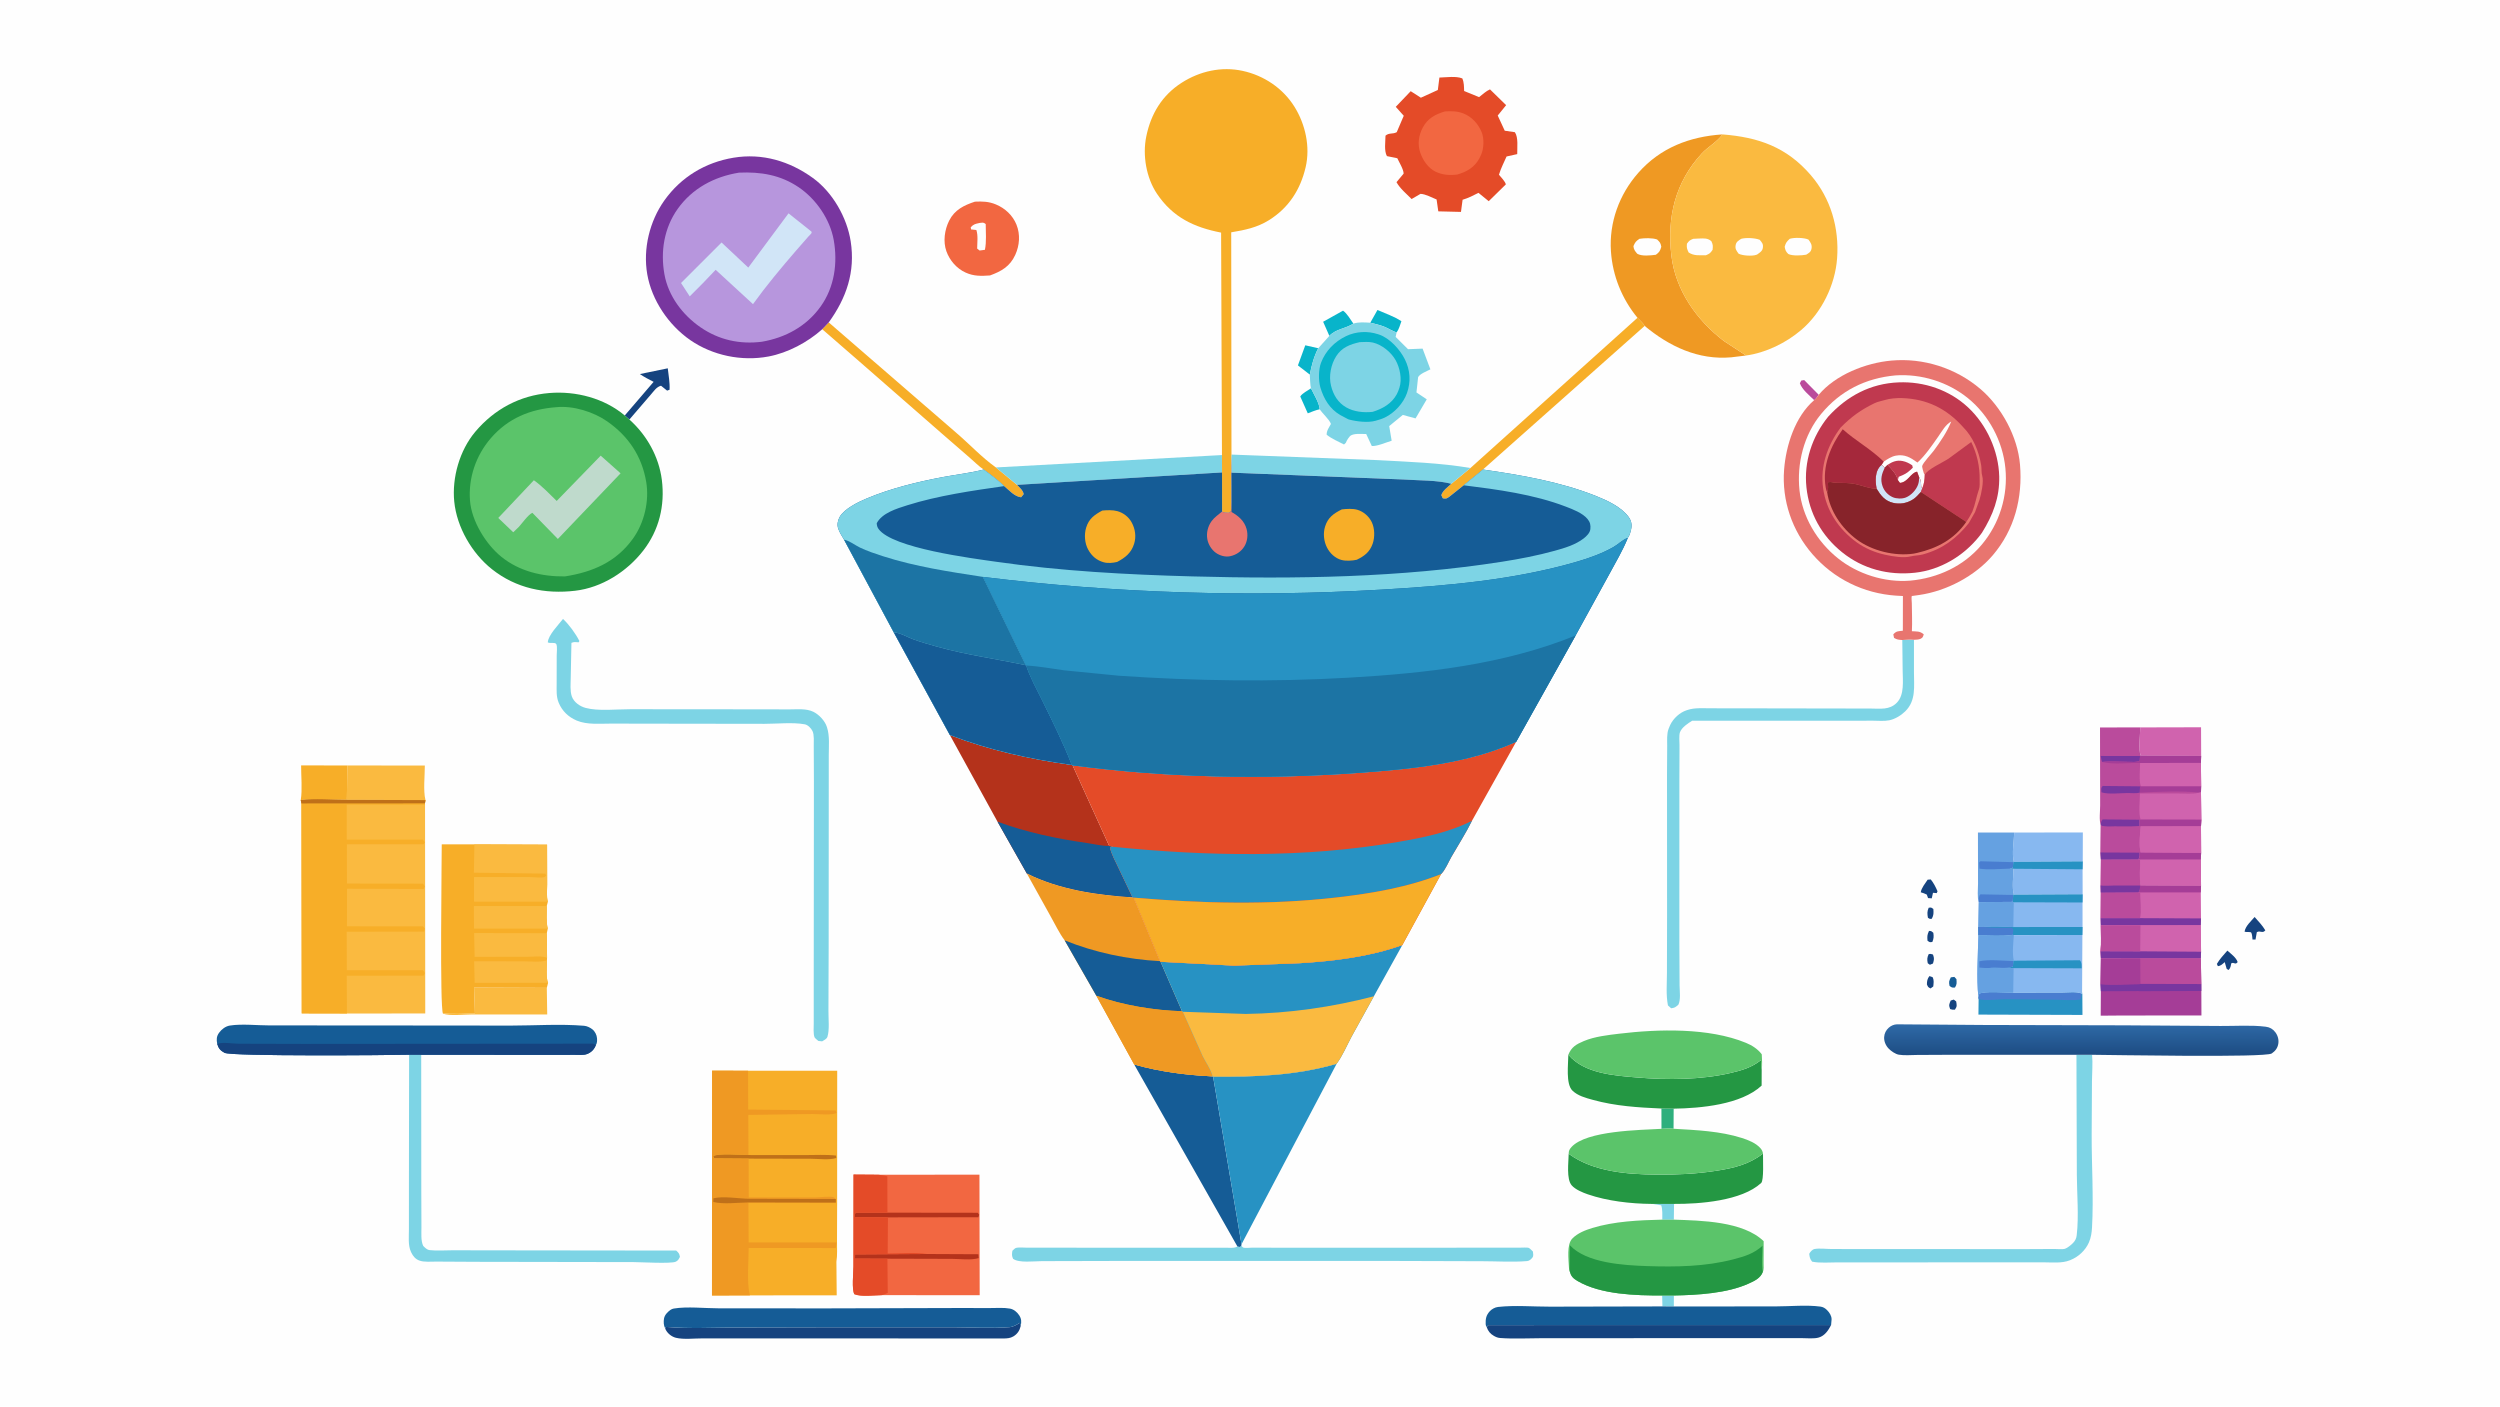 <svg version="1.1" xmlns="http://www.w3.org/2000/svg" style="display: block;" viewBox="0 0 2048 1152" width="1820" height="1024">
<defs>
	<linearGradient id="Gradient1" gradientUnits="userSpaceOnUse" x1="1704.53" y1="862.463" x2="1704.47" y2="839.546">
		<stop class="stop0" offset="0" stop-opacity="1" stop-color="rgb(30,78,133)"/>
		<stop class="stop1" offset="1" stop-opacity="1" stop-color="rgb(46,105,166)"/>
	</linearGradient>
</defs>
<path transform="translate(0,0)" fill="rgb(254,254,254)" d="M -0 -0 L 2048 0 L 2048 1152 L -0 1152 L -0 -0 z"/>
<path transform="translate(0,0)" fill="rgb(21,67,127)" d="M 1579.96 743.5 C 1582.14 743.147 1581.98 743.216 1583.81 744.5 C 1583.99 747.995 1584.18 749.29 1582.54 752.5 C 1580.79 752.785 1580.85 752.644 1579.35 751.669 C 1578.81 748.488 1578.61 746.587 1579.96 743.5 z"/>
<path transform="translate(0,0)" fill="rgb(21,67,127)" d="M 1579.97 781.5 C 1581.42 781.139 1582.1 781.333 1583.5 781.811 C 1584.69 785.152 1584.4 785.881 1583.5 789.164 L 1580.98 790.206 L 1579.22 788.955 C 1578.59 785.9 1578.65 784.343 1579.97 781.5 z"/>
<path transform="translate(0,0)" fill="rgb(21,67,127)" d="M 1580.21 762.5 C 1582.21 762.393 1582.27 762.78 1583.78 764 C 1584.23 766.983 1584.14 768.704 1582.98 771.5 C 1580.69 771.923 1580.82 771.738 1579.02 770.5 C 1578.72 766.967 1578.7 765.856 1580.21 762.5 z"/>
<path transform="translate(0,0)" fill="rgb(21,67,127)" d="M 1598.01 819.5 L 1600.53 818.717 L 1602.5 820.215 C 1602.98 823.467 1603.4 824.092 1601.5 826.952 C 1599.93 827.125 1599.05 827.012 1597.55 826.5 C 1596.28 823.117 1596.74 822.703 1598.01 819.5 z"/>
<path transform="translate(0,0)" fill="rgb(21,67,127)" d="M 1580.52 799.5 C 1581.6 799.659 1582.33 800.052 1583.33 800.5 C 1584.43 803.071 1584.01 805.269 1583.73 807.962 L 1581.5 809.591 C 1579.36 808.558 1579.47 808.38 1578.53 806.328 C 1578.55 803.422 1578.85 801.905 1580.52 799.5 z"/>
<path transform="translate(0,0)" fill="rgb(21,92,150)" d="M 1598.12 800.5 L 1601.01 800.125 L 1602.73 802 C 1602.9 805.102 1603.21 806.134 1601.5 808.855 C 1599.06 809.021 1599.03 808.967 1597.06 807.5 C 1596.43 804.012 1596.57 803.711 1598.12 800.5 z"/>
<path transform="translate(0,0)" fill="rgb(125,212,229)" d="M 1361.64 1061.13 L 1371.24 1061.12 L 1371.21 1070.13 L 1361.85 1070.07 L 1361.64 1061.13 z"/>
<path transform="translate(0,0)" fill="rgb(186,75,156)" d="M 1486.18 327.652 C 1482.21 323.709 1476.33 319.135 1474.44 313.8 L 1475.62 311.603 L 1478 311.215 L 1489.9 323.274 C 1488.78 324.846 1487.78 326.534 1486.18 327.652 z"/>
<path transform="translate(0,0)" fill="rgb(21,67,127)" d="M 1579.12 720.5 L 1581.71 720.3 C 1584.13 723.365 1585.66 726.426 1587.22 730 L 1586.56 731.5 L 1583.5 731.235 L 1582.5 735.778 L 1579.45 735.576 L 1578.44 732.705 C 1576.82 731.85 1575.26 731.341 1573.5 730.832 C 1573.97 727.315 1577.17 723.484 1579.12 720.5 z"/>
<path transform="translate(0,0)" fill="rgb(21,67,127)" d="M 1824.67 778.591 C 1827.49 781.144 1831.96 784.334 1833.08 788 C 1831.02 790.625 1830.44 787.819 1827.85 789 C 1827.41 791.172 1827.31 793.025 1825.54 794.5 L 1824.08 793.5 L 1822.5 788.024 C 1820.74 789.556 1819.31 791.126 1816.87 791.337 L 1816.07 789.5 C 1818.39 785.481 1821.63 782.071 1824.67 778.591 z"/>
<path transform="translate(0,0)" fill="rgb(125,212,229)" d="M 1353.48 986.104 L 1371.38 986.107 L 1371.21 998.995 L 1361.75 998.994 C 1361.72 995.196 1362.07 990.874 1360.89 987.257 L 1353.48 986.104 z"/>
<path transform="translate(0,0)" fill="rgb(21,67,127)" d="M 1846.98 751.06 C 1850.05 754.55 1853.38 757.979 1855.75 762 C 1853.34 764.916 1851.7 761.831 1848.79 763.5 L 1847.73 769.5 L 1845.25 769.5 C 1845.08 767.695 1845 765.805 1844.36 764.093 C 1843.86 762.768 1840.64 763.864 1838.74 763.033 C 1839.58 758.347 1843.9 754.69 1846.98 751.06 z"/>
<path transform="translate(0,0)" fill="rgb(46,175,125)" d="M 1361.04 907.966 L 1371.07 908.082 L 1370.98 924.54 C 1367.73 924.02 1364.35 924.417 1361.08 924.588 L 1361.04 907.966 z"/>
<path transform="translate(0,0)" fill="rgb(8,180,202)" d="M 1073.96 318.001 C 1076.3 322.864 1080.68 329.778 1081.13 335.114 C 1077.75 335.852 1074.55 337.217 1071.33 338.458 L 1065.17 324.655 C 1066.87 321.983 1071.29 319.765 1073.96 318.001 z"/>
<path transform="translate(0,0)" fill="rgb(8,180,202)" d="M 1072.97 306.717 L 1063.26 299.196 L 1069.28 282.726 L 1079.91 285.144 C 1076.21 292.3 1074.6 298.836 1072.97 306.717 z"/>
<path transform="translate(0,0)" fill="rgb(8,180,202)" d="M 1122.54 264.246 L 1128.41 253.796 C 1134.69 256.592 1142.4 259.174 1148.04 263.023 C 1146.93 266.076 1146.04 269.581 1144.09 272.2 C 1140.49 271.037 1137.56 268.974 1134.1 267.561 C 1130.46 266.074 1126.36 265.213 1122.54 264.246 z"/>
<path transform="translate(0,0)" fill="rgb(8,180,202)" d="M 1089.01 275.021 L 1083.91 263.444 L 1100.21 254.364 C 1103.52 256.589 1106.3 261.69 1108.67 264.945 C 1102.38 269.117 1094.54 269.194 1089.01 275.021 z"/>
<path transform="translate(0,0)" fill="rgb(21,67,127)" d="M 511.799 340.224 L 535.44 312.667 C 531.601 310.677 527.743 308.76 524.191 306.277 L 547.039 301.585 C 547.661 307.265 548.854 313.429 548.5 319.122 L 546.5 319.863 L 541.5 315.841 C 537.687 316.883 535.782 320.156 533.174 323.075 L 515.589 343.538 L 511.799 340.224 z"/>
<path transform="translate(0,0)" fill="rgb(247,174,40)" d="M 246.376 655.279 C 247.769 646.507 246.639 635.867 246.671 626.883 L 284.47 626.921 L 284.18 655.081 C 272.094 655.064 258.259 653.749 246.376 655.279 z"/>
<path transform="translate(0,0)" fill="rgb(208,99,174)" d="M 1753.31 595.752 L 1803.1 595.628 L 1803.2 619.126 L 1753.66 618.966 C 1751.62 613.679 1753.26 601.755 1753.31 595.752 z"/>
<path transform="translate(0,0)" fill="rgb(250,186,64)" d="M 362.886 830.25 C 371.164 829.15 380.658 830.042 389.071 830.029 L 388.365 808.881 L 447.947 809.134 L 448.277 830.936 L 386.207 830.918 C 379.984 830.909 368.384 832.324 362.886 830.25 z"/>
<path transform="translate(0,0)" fill="rgb(135,184,240)" d="M 1650.08 681.865 L 1706.27 681.813 L 1706.19 705.543 L 1649.74 705.907 C 1647.99 699.346 1649.79 688.822 1650.08 681.865 z"/>
<path transform="translate(0,0)" fill="rgb(39,146,195)" d="M 1649.23 813.106 L 1689.23 813.046 C 1693.77 813.048 1701.24 812.078 1705.35 813.858 L 1705.85 813.876 L 1705.96 831.294 L 1620.73 831.023 L 1620.88 818.38 L 1620.71 816.746 L 1621.36 814.075 C 1624.05 811.578 1644.31 813.09 1649.23 813.106 z"/>
<path transform="translate(0,0)" fill="rgb(73,125,208)" d="M 1649.23 813.106 L 1689.23 813.046 C 1693.77 813.048 1701.24 812.078 1705.35 813.858 L 1704.5 818.576 C 1698.06 819.718 1690.57 818.886 1683.97 818.8 L 1644.35 818.346 C 1637.4 818.318 1627.34 819.918 1620.88 818.38 L 1620.71 816.746 L 1621.36 814.075 C 1624.05 811.578 1644.31 813.09 1649.23 813.106 z"/>
<path transform="translate(0,0)" fill="rgb(135,184,240)" d="M 1649.74 705.907 L 1706.19 705.543 L 1706.05 711.994 L 1706.11 732.519 L 1649.79 732.802 C 1648.05 727.286 1649.38 717.535 1649.43 711.54 L 1646.28 711.454 C 1647.14 711.373 1648.15 710.82 1648.97 710.5 L 1649.22 706.136 L 1649.74 705.907 z"/>
<path transform="translate(0,0)" fill="rgb(39,146,195)" d="M 1649.74 705.907 L 1706.19 705.543 L 1706.05 711.994 L 1649.43 711.54 L 1646.28 711.454 C 1647.14 711.373 1648.15 710.82 1648.97 710.5 L 1649.22 706.136 L 1649.74 705.907 z"/>
<path transform="translate(0,0)" fill="rgb(101,161,225)" d="M 1621 738.905 C 1619.6 735.138 1620.42 728.007 1620.4 723.869 L 1620.33 681.859 L 1650.08 681.865 C 1649.79 688.822 1647.99 699.346 1649.74 705.907 L 1649.22 706.136 L 1648.97 710.5 C 1648.15 710.82 1647.14 711.373 1646.28 711.454 L 1649.43 711.54 C 1649.38 717.535 1648.05 727.286 1649.79 732.802 L 1649.21 733.021 L 1648.88 738.686 L 1621 738.905 z"/>
<path transform="translate(0,0)" fill="rgb(73,125,208)" d="M 1646.28 711.454 C 1638.39 711.607 1629.35 712.649 1621.58 711.46 L 1621.31 706.5 L 1622.3 705.404 L 1649.22 706.136 L 1648.97 710.5 C 1648.15 710.82 1647.14 711.373 1646.28 711.454 z"/>
<path transform="translate(0,0)" fill="rgb(73,125,208)" d="M 1621 738.905 C 1621.15 736.633 1620.72 734.119 1622.37 732.5 L 1649.21 733.021 L 1648.88 738.686 L 1621 738.905 z"/>
<path transform="translate(0,0)" fill="rgb(247,174,40)" d="M 673.573 269.572 L 678.898 263.992 L 783.242 354.29 C 793.927 363.425 804.462 374.724 815.835 382.784 L 833.147 397.053 C 835.422 399.519 837.939 401.356 838.62 404.685 L 836.5 407.223 C 831.245 406.78 826.677 401.46 822.621 398.084 C 817.531 393.094 811.619 388.599 805.8 384.498 C 801.92 381.943 798.139 378.032 794.581 374.989 L 771.618 355.067 L 703.783 295.809 L 673.573 269.572 z"/>
<path transform="translate(0,0)" fill="rgb(247,174,40)" d="M 1341.43 260.195 C 1343.04 261.96 1346.31 264.782 1347.3 266.847 L 1214.83 384.497 L 1199.05 397.401 L 1187.62 406.534 C 1185.2 408.252 1184.93 408.624 1181.96 408.107 L 1180.72 405.5 C 1181.83 401.82 1186.14 398.74 1188.95 396.159 L 1204.58 383.255 L 1341.43 260.195 z"/>
<path transform="translate(0,0)" fill="rgb(250,186,64)" d="M 284.47 626.921 L 348.026 627.003 C 348.061 635.492 346.593 647.243 348.54 655.314 L 284.18 655.081 L 284.47 626.921 z"/>
<path transform="translate(0,0)" fill="rgb(21,67,127)" d="M 544.917 1087.92 C 545.495 1086.82 545.053 1086.82 546.425 1086.93 C 565.105 1088.43 584.091 1087.44 602.857 1087.33 L 692.296 1087.13 L 781.378 1087.15 C 796.35 1087.19 812.092 1088.21 827 1087.08 C 830.117 1086.85 832.866 1085.07 835.483 1083.5 L 836.187 1086.07 C 835.246 1089.9 833.485 1092.66 830.043 1094.7 C 827.57 1096.17 824.865 1096.3 822.062 1096.34 L 627.463 1096.26 L 575.301 1096.27 C 568.866 1096.25 559.918 1097.32 553.726 1095.78 C 550.381 1094.95 547.175 1092.49 545.517 1089.46 C 545.103 1088.7 545.117 1088.63 544.917 1087.92 z"/>
<path transform="translate(0,0)" fill="rgb(135,184,240)" d="M 1649.79 732.802 L 1706.11 732.519 L 1706.02 739.172 L 1706.03 759.234 L 1705.89 765.79 L 1649.74 765.922 L 1648.85 765.692 C 1640.08 767.06 1629.66 766.103 1620.69 766.21 L 1620.61 759.198 L 1621 738.905 L 1648.88 738.686 L 1649.21 733.021 L 1649.79 732.802 z"/>
<path transform="translate(0,0)" fill="rgb(39,146,195)" d="M 1649.79 732.802 L 1706.11 732.519 L 1706.02 739.172 L 1649.69 739.003 L 1648.88 738.686 L 1649.21 733.021 L 1649.79 732.802 z"/>
<path transform="translate(0,0)" fill="rgb(39,146,195)" d="M 1649.29 759.299 L 1706.03 759.234 L 1705.89 765.79 L 1649.74 765.922 L 1648.85 765.692 C 1640.08 767.06 1629.66 766.103 1620.69 766.21 L 1620.61 759.198 L 1625.26 759.239 C 1633.12 758.458 1641.38 759.106 1649.29 759.299 z"/>
<path transform="translate(0,0)" fill="rgb(73,125,208)" d="M 1625.26 759.239 L 1626.03 759.322 C 1632.08 759.937 1638.28 759.773 1644.36 759.839 C 1644.83 759.844 1647.69 759.686 1648 759.877 C 1648.6 760.251 1648.91 760.959 1649.36 761.5 L 1648.85 765.692 C 1640.08 767.06 1629.66 766.103 1620.69 766.21 L 1620.61 759.198 L 1625.26 759.239 z"/>
<path transform="translate(0,0)" fill="rgb(101,161,225)" d="M 1648.88 738.686 L 1649.69 739.003 L 1649.29 759.299 C 1641.38 759.106 1633.12 758.458 1625.26 759.239 L 1620.61 759.198 L 1621 738.905 L 1648.88 738.686 z"/>
<path transform="translate(0,0)" fill="rgb(125,212,229)" d="M 815.835 382.784 L 1001.03 372.64 L 1001.1 386.882 L 833.147 397.053 L 815.835 382.784 z"/>
<path transform="translate(0,0)" fill="rgb(125,212,229)" d="M 1008.82 372.246 L 1128.31 376.781 C 1153.25 378.159 1179.99 379.026 1204.58 383.255 L 1188.95 396.159 C 1177.31 393.12 1162.4 393.546 1150.29 392.674 L 1008.78 387.051 L 1008.7 373.065 L 1008.82 372.246 z"/>
<path transform="translate(0,0)" fill="rgb(242,103,65)" d="M 798.682 165.056 C 804.928 164.799 809.871 164.874 815.79 167.311 C 823.316 170.409 829.639 176.271 832.691 183.888 C 835.937 191.989 835.252 200.886 831.677 208.706 C 827.347 218.176 820.279 222.115 811.009 225.507 C 803.756 226.016 797.794 226.224 791 223.138 C 783.684 219.815 777.976 213.224 775.285 205.693 C 772.444 197.743 773.806 188.075 777.546 180.632 C 782.035 171.7 789.678 168.026 798.682 165.056 z"/>
<path transform="translate(0,0)" fill="rgb(254,254,254)" d="M 802.517 182.5 C 804.972 182.278 805.523 181.8 807.5 183.395 C 807.51 190.097 808.228 197.987 806.839 204.5 L 802.5 205.089 L 800.486 203.5 C 800.534 198.832 801.343 192.672 799.826 188.276 L 795.5 187.801 L 795.22 186 C 797.78 183.354 799.039 183.292 802.517 182.5 z"/>
<path transform="translate(0,0)" fill="rgb(21,67,127)" d="M 1217.89 1086.98 L 1219.22 1085.39 L 1500.04 1085.33 C 1497.83 1089.6 1494.94 1094.05 1490.02 1095.54 C 1486.1 1096.73 1480.26 1096.07 1476.05 1096.06 L 1446.57 1096.05 L 1324.78 1096.09 L 1263 1096.11 C 1251.83 1096.13 1240.13 1096.79 1229 1095.96 C 1227.03 1095.82 1225.48 1095.18 1223.77 1094.2 C 1220.79 1092.51 1218.98 1090.25 1217.89 1086.98 z"/>
<path transform="translate(0,0)" fill="rgb(125,212,229)" d="M 335.135 863.896 L 345.049 863.926 L 345.125 974.717 L 345.239 1005.34 C 345.263 1009.97 344.669 1016.32 346.695 1020.5 C 348.208 1022 349.753 1023.71 351.983 1023.96 C 357.944 1024.63 364.64 1024.06 370.666 1024.08 L 406.898 1024.14 L 553.948 1024.32 C 556.128 1026.36 556.4 1026.6 557.013 1029.5 C 555.975 1031.36 555.629 1032.42 553.652 1033.41 C 549.901 1035.28 524.847 1033.77 519.071 1033.77 L 390.59 1033.55 L 357.682 1033.36 C 353.383 1033.32 347.414 1033.99 343.405 1032.46 C 340.321 1031.28 338.287 1028.83 336.91 1025.91 L 336.633 1025.31 C 334.149 1020 335.009 1012.83 334.983 1007.07 L 334.995 967.841 L 335.135 863.896 z"/>
<path transform="translate(0,0)" fill="rgb(36,151,67)" d="M 1284.78 863.905 C 1297.77 879.28 1322.1 880.931 1341.06 882.535 C 1365.98 884.644 1393.55 884.502 1417.96 878.784 C 1427.17 876.628 1434.99 874.315 1442.55 868.347 L 1443.17 876.108 L 1443.13 889.175 C 1426.34 904.815 1393.22 907.748 1371.07 908.082 L 1361.04 907.966 C 1341.93 907.114 1323.35 905.996 1304.8 900.851 C 1298.98 899.238 1292.5 897.573 1288.07 893.22 C 1282.57 887.807 1284.73 871.509 1284.78 863.905 z"/>
<path transform="translate(0,0)" fill="rgb(36,151,67)" d="M 1285.07 945.073 C 1305.25 959.751 1332.75 961.884 1357.06 962.116 C 1373.63 962.274 1389.88 961.504 1406.26 958.923 C 1420.33 956.707 1432.72 953.779 1444.25 944.91 C 1444.14 949.238 1445.12 966.776 1442.74 968.968 C 1426.82 983.647 1392.37 986.22 1371.38 986.107 L 1353.48 986.104 L 1352.89 986.103 C 1335.9 985.948 1316.85 983.798 1300.77 978.262 C 1296.51 976.798 1290.61 974.382 1287.57 970.943 C 1283.03 965.805 1284.97 951.883 1285.07 945.073 z"/>
<path transform="translate(0,0)" fill="rgb(165,61,151)" d="M 1802.91 784.779 L 1803.32 805.995 L 1803.34 811.668 L 1803.42 831.72 L 1738.39 831.773 L 1720.89 831.914 L 1721.01 811.899 L 1720.74 806.052 L 1721.03 784.827 L 1753.31 784.756 L 1802.91 784.779 z"/>
<path transform="translate(0,0)" fill="rgb(120,54,159)" d="M 1753.45 805.783 L 1803.32 805.995 L 1803.34 811.668 L 1753.33 811.857 L 1751.84 811.761 L 1721.01 811.899 L 1720.74 806.052 C 1730.98 807.116 1742.28 806.097 1752.63 806.051 L 1753.45 805.783 z"/>
<path transform="translate(0,0)" fill="rgb(165,61,151)" d="M 1721.03 784.827 L 1753.31 784.756 L 1753.45 805.783 L 1752.63 806.051 C 1742.28 806.097 1730.98 807.116 1720.74 806.052 L 1721.03 784.827 z"/>
<path transform="translate(0,0)" fill="rgb(186,75,156)" d="M 1802.91 784.779 L 1803.32 805.995 L 1753.45 805.783 L 1753.31 784.756 L 1802.91 784.779 z"/>
<path transform="translate(0,0)" fill="rgb(135,184,240)" d="M 1649.74 765.922 L 1705.89 765.79 L 1705.65 812.331 L 1705.85 813.876 L 1705.35 813.858 C 1701.24 812.078 1693.77 813.048 1689.23 813.046 L 1649.23 813.106 C 1644.31 813.09 1624.05 811.578 1621.36 814.075 L 1620.71 816.746 C 1618.92 800.495 1620.37 782.624 1620.69 766.21 C 1629.66 766.103 1640.08 767.06 1648.85 765.692 L 1649.74 765.922 z"/>
<path transform="translate(0,0)" fill="rgb(39,146,195)" d="M 1649.76 786.882 L 1703.83 786.5 C 1705.58 788.599 1705.19 790.475 1705.31 793.113 L 1649.55 792.932 L 1629.54 792.84 C 1635.58 791.715 1643.49 794.061 1649.01 791.5 L 1649.22 787.136 L 1649.76 786.882 z"/>
<path transform="translate(0,0)" fill="rgb(101,161,225)" d="M 1648.85 765.692 L 1649.74 765.922 C 1649.39 772.049 1648.19 781.024 1649.76 786.882 L 1649.22 787.136 L 1649.01 791.5 C 1643.49 794.061 1635.58 791.715 1629.54 792.84 L 1649.55 792.932 L 1649.23 813.106 C 1644.31 813.09 1624.05 811.578 1621.36 814.075 L 1620.71 816.746 C 1618.92 800.495 1620.37 782.624 1620.69 766.21 C 1629.66 766.103 1640.08 767.06 1648.85 765.692 z"/>
<path transform="translate(0,0)" fill="rgb(73,125,208)" d="M 1629.54 792.84 C 1626.81 792.895 1624.25 792.858 1621.53 792.478 L 1621.46 787.347 C 1629.58 785.515 1640.76 787.023 1649.22 787.136 L 1649.01 791.5 C 1643.49 794.061 1635.58 791.715 1629.54 792.84 z"/>
<path transform="translate(0,0)" fill="rgb(21,92,150)" d="M 1361.85 1070.07 L 1371.21 1070.13 L 1454.83 1070.06 C 1466.43 1070.05 1479.94 1068.69 1491.35 1070.23 C 1493.53 1070.52 1495.15 1071.55 1496.69 1073.08 C 1498.69 1075.06 1500.45 1077.75 1500.44 1080.65 L 1500.04 1085.33 L 1219.22 1085.39 L 1217.89 1086.98 C 1217.4 1086.22 1217.11 1085.62 1217.07 1084.69 C 1216.9 1080.39 1217.39 1077.31 1220.46 1074 C 1222.13 1072.21 1224.75 1070.79 1227.17 1070.52 C 1240.8 1068.96 1256.08 1070.31 1269.92 1070.28 L 1361.85 1070.07 z"/>
<path transform="translate(0,0)" fill="rgb(125,212,229)" d="M 1701.02 863.971 L 1713.82 863.937 C 1714.5 870.857 1713.78 878.464 1713.74 885.461 L 1713.5 929.21 C 1713.41 954.464 1715.19 980.373 1713.78 1005.5 C 1713.54 1009.72 1712.94 1013.75 1711.24 1017.66 C 1708.39 1024.18 1702.59 1029.57 1695.99 1032.13 L 1695.32 1032.39 C 1689.11 1034.81 1681.46 1033.99 1674.84 1033.97 L 1642.31 1033.97 L 1545.68 1034 L 1505.63 1033.99 C 1498.8 1033.98 1491.17 1034.74 1484.5 1033.42 C 1482.61 1031 1482.52 1029.95 1482.1 1027 C 1482.94 1025.43 1484.61 1023.39 1486.5 1023.04 C 1490.57 1022.3 1496.36 1023.06 1500.65 1023.06 L 1532.41 1023.09 L 1659.34 1023.14 L 1682.91 1023.02 C 1685.17 1022.99 1689.59 1023.5 1691.56 1022.89 C 1693.53 1022.28 1696.65 1019.72 1698.1 1018.25 C 1699.97 1016.34 1700.91 1014.53 1701.23 1011.85 C 1703.08 996.126 1701.44 978.369 1701.35 962.475 L 1701.02 863.971 z"/>
<path transform="translate(0,0)" fill="rgb(21,92,150)" d="M 544.917 1087.92 C 543.579 1085.81 543.529 1082.43 543.96 1080 C 544.479 1077.07 546.86 1074.64 549.198 1072.96 C 550.041 1072.36 550.981 1071.98 552 1071.81 C 562.991 1070 577.172 1071.62 588.458 1071.63 L 675.26 1071.69 L 783.621 1071.39 L 811.18 1071.41 C 816.357 1071.42 822.242 1070.94 827.332 1071.86 C 830.458 1072.42 833.215 1074.71 834.924 1077.35 C 836.873 1080.35 836.825 1082.7 836.187 1086.07 L 835.483 1083.5 C 832.866 1085.07 830.117 1086.85 827 1087.08 C 812.092 1088.21 796.35 1087.19 781.378 1087.15 L 692.296 1087.13 L 602.857 1087.33 C 584.091 1087.44 565.105 1088.43 546.425 1086.93 C 545.053 1086.82 545.495 1086.82 544.917 1087.92 z"/>
<path transform="translate(0,0)" fill="rgb(125,212,229)" d="M 1013.69 1020.96 L 1015.72 1021.37 L 1016.87 1020.33 C 1017.42 1020.86 1017.82 1021.62 1018.53 1021.92 C 1019.74 1022.44 1024.34 1021.94 1025.82 1021.94 L 1052.21 1022 L 1214.81 1021.97 L 1244.61 1021.96 C 1246.28 1021.98 1251.35 1021.6 1252.5 1022.2 C 1253.48 1022.71 1254.88 1024.31 1255.75 1025.08 C 1255.89 1026.86 1256.48 1028.56 1255.37 1030.04 C 1254.33 1031.44 1252.82 1032.78 1251 1032.93 C 1239.15 1033.94 1226.49 1033.07 1214.53 1033.05 L 1138.73 1032.82 L 914.556 1032.83 L 853.417 1032.98 C 847.285 1032.99 834.637 1034.67 829.899 1031.06 C 828.733 1028.31 828.943 1027.51 829.339 1024.5 C 830.01 1023.94 831.263 1022.56 832.008 1022.27 C 834.044 1021.46 838.97 1021.97 841.265 1021.96 L 866.38 1021.97 L 982.397 1022 L 1004.31 1021.98 C 1006.74 1021.98 1010.47 1022.47 1012.7 1021.45 L 1013.69 1020.96 z"/>
<path transform="translate(0,0)" fill="rgb(91,196,106)" d="M 1361.08 924.588 C 1364.35 924.417 1367.73 924.02 1370.98 924.54 C 1389.54 925.622 1409.26 926.438 1427.05 932.127 C 1432.34 933.82 1438.41 936.209 1442.16 940.471 C 1443.34 941.81 1443.96 943.142 1444.25 944.91 C 1432.72 953.779 1420.33 956.707 1406.26 958.923 C 1389.88 961.504 1373.63 962.274 1357.06 962.116 C 1332.75 961.884 1305.25 959.751 1285.07 945.073 C 1285.02 942.66 1285.73 941.287 1287.36 939.5 C 1299.66 925.988 1343.37 925.623 1361.08 924.588 z"/>
<path transform="translate(0,0)" fill="rgb(21,92,150)" d="M 929.145 871.896 C 950.605 877.884 971.056 880.491 993.258 881.614 L 993.771 881.848 L 1017.04 1019.17 L 1016.87 1020.33 L 1015.72 1021.37 L 1013.69 1020.96 L 929.145 871.896 z"/>
<path transform="translate(0,0)" fill="rgb(125,212,229)" d="M 1558.36 524.16 C 1561.53 523.967 1564.76 523.59 1567.92 523.975 L 1567.92 550.625 C 1567.89 562.095 1569.77 573.673 1560.85 582.509 C 1557.46 585.865 1552.46 588.951 1547.73 589.917 C 1543.57 590.767 1538.42 590.247 1534.13 590.243 L 1509.06 590.312 L 1386.26 590.258 C 1382.85 592.323 1377.69 595.759 1376.24 599.684 C 1375.27 602.306 1375.88 607.653 1375.86 610.548 L 1375.75 637.211 L 1375.73 771.079 L 1375.92 807.25 C 1375.96 811.644 1376.99 819.127 1374.86 823 C 1372.47 824.974 1372.03 825.476 1369 825.838 L 1366.38 823.5 C 1364.7 815.041 1365.54 805.555 1365.56 796.944 L 1365.66 749 L 1365.61 634.645 L 1365.76 610.674 C 1365.78 606.37 1365.33 601.137 1366.85 597.083 L 1367.08 596.5 L 1368.31 593.573 C 1370.91 588.293 1375.98 583.633 1381.57 581.739 L 1382.29 581.5 C 1388.18 579.498 1394.92 580.104 1401.08 580.094 L 1432.99 580.129 L 1532.47 580.297 C 1540.35 580.347 1547.94 581.635 1553.93 575.476 C 1560.22 568.997 1558.72 557.541 1558.66 549.259 L 1558.36 524.16 z"/>
<path transform="translate(0,0)" fill="rgb(91,196,106)" d="M 1284.78 863.905 C 1287.3 857.582 1291.32 855.283 1297.49 852.691 C 1306.28 849.004 1316.94 847.813 1326.35 846.68 C 1358.46 842.812 1399.92 841.639 1430.34 854.177 C 1435.32 856.229 1439.97 859.214 1443.24 863.552 C 1443.37 867.637 1443.84 872.083 1443.17 876.108 L 1442.55 868.347 C 1434.99 874.315 1427.17 876.628 1417.96 878.784 C 1393.55 884.502 1365.98 884.644 1341.06 882.535 C 1322.1 880.931 1297.77 879.28 1284.78 863.905 z"/>
<path transform="translate(0,0)" fill="rgb(208,99,174)" d="M 1721.04 703.937 L 1751.84 703.831 L 1753.28 703.931 C 1753.32 710.35 1752.31 718.991 1753.68 725.129 L 1803.09 725.399 L 1802.9 730.918 L 1803.07 752.225 L 1802.87 757.775 L 1803.11 779.517 L 1802.91 784.779 L 1753.31 784.756 L 1721.03 784.827 L 1720.75 779.089 C 1721.49 772.354 1720.91 764.863 1720.97 758.043 L 1720.8 752.009 L 1720.96 731.021 L 1720.82 725.219 L 1721.04 703.937 z"/>
<path transform="translate(0,0)" fill="rgb(165,61,151)" d="M 1753.68 725.129 L 1803.09 725.399 L 1802.9 730.918 L 1753.23 730.924 L 1751.84 730.815 C 1753.2 728.964 1753.09 727.516 1753.1 725.274 L 1753.68 725.129 z"/>
<path transform="translate(0,0)" fill="rgb(120,54,159)" d="M 1753.13 752.009 L 1803.07 752.225 L 1802.87 757.775 L 1753.47 757.867 L 1720.97 758.043 L 1720.8 752.009 L 1753.13 752.009 z"/>
<path transform="translate(0,0)" fill="rgb(186,75,156)" d="M 1720.96 731.021 L 1751.84 730.815 L 1753.23 730.924 C 1753.23 737.032 1754.48 746.27 1753.13 752.009 L 1720.8 752.009 L 1720.96 731.021 z"/>
<path transform="translate(0,0)" fill="rgb(186,75,156)" d="M 1721.04 703.937 L 1751.84 703.831 L 1753.28 703.931 C 1753.32 710.35 1752.31 718.991 1753.68 725.129 L 1753.1 725.274 C 1753.09 727.516 1753.2 728.964 1751.84 730.815 L 1720.96 731.021 L 1720.82 725.219 L 1721.04 703.937 z"/>
<path transform="translate(0,0)" fill="rgb(120,54,159)" d="M 1720.82 725.219 C 1724.05 725.798 1728.19 725.299 1731.5 725.296 L 1753.1 725.274 C 1753.09 727.516 1753.2 728.964 1751.84 730.815 L 1720.96 731.021 L 1720.82 725.219 z"/>
<path transform="translate(0,0)" fill="rgb(208,99,174)" d="M 1753.47 757.867 L 1802.87 757.775 L 1803.11 779.517 L 1802.91 784.779 L 1753.31 784.756 L 1721.03 784.827 L 1720.75 779.089 C 1721.49 772.354 1720.91 764.863 1720.97 758.043 L 1753.47 757.867 z"/>
<path transform="translate(0,0)" fill="rgb(120,54,159)" d="M 1753.27 779.181 L 1803.11 779.517 L 1802.91 784.779 L 1753.31 784.756 L 1721.03 784.827 L 1720.75 779.089 L 1753.27 779.181 z"/>
<path transform="translate(0,0)" fill="rgb(186,75,156)" d="M 1720.97 758.043 L 1753.47 757.867 L 1753.27 779.181 L 1720.75 779.089 C 1721.49 772.354 1720.91 764.863 1720.97 758.043 z"/>
<path transform="translate(0,0)" fill="rgb(125,212,229)" d="M 461.233 506.89 C 466.191 511.54 471.61 518.932 474.639 525 L 474 526.044 C 471.87 525.868 470.082 525.534 468.115 526.5 L 467.546 555.209 C 467.507 559.92 466.87 565.829 468.413 570.301 C 470.054 575.053 474.956 578.478 479.61 579.746 C 490.122 582.611 505.422 580.809 516.521 580.847 L 616.598 580.932 L 646.694 580.989 C 653.068 581.011 660.349 580.116 666.223 582.923 C 670.825 585.121 675.658 590.249 677.279 595.098 L 677.5 595.782 C 679.795 602.76 678.919 611.176 678.932 618.482 L 678.912 659.2 L 678.843 776.214 L 678.654 828.005 C 678.608 834.16 679.668 843.556 677.81 849.272 C 677.261 850.962 674.924 852.09 673.5 852.932 L 670.389 852.601 C 669.723 851.971 667.704 850.443 667.336 849.713 C 666.104 847.272 666.622 840.844 666.614 838.004 L 666.611 803.187 L 666.753 640.04 L 666.625 611.191 C 666.593 607.704 667.111 601.85 665.595 598.733 C 664.471 596.422 661.875 593.705 659.252 593.217 C 649.472 591.394 636.288 592.842 626.199 592.826 L 536.075 592.697 L 500.68 592.634 C 491.609 592.613 480.98 593.746 472.5 590.168 C 465.66 587.281 460.517 582.375 457.672 575.5 C 455.59 570.47 456.026 565.505 456.017 560.176 L 456.056 536.732 C 456.062 534.242 456.646 529.906 455.822 527.735 C 455.014 525.604 450.914 527.316 448.766 526.103 C 448.942 520.322 457.679 511.471 461.233 506.89 z"/>
<path transform="translate(0,0)" fill="rgb(39,146,195)" d="M 993.771 881.848 C 1028.21 882.127 1061.7 880.979 1094.96 871.321 L 1017.04 1019.17 L 993.771 881.848 z"/>
<path transform="translate(0,0)" fill="rgb(125,212,229)" d="M 1122.54 264.246 C 1126.36 265.213 1130.46 266.074 1134.1 267.561 C 1137.56 268.974 1140.49 271.037 1144.09 272.2 L 1143.32 275.872 L 1153.45 285.922 L 1165.39 285.45 L 1171.78 302.441 C 1168.95 303.903 1163.13 306.063 1161.72 308.843 L 1160.36 321.347 L 1168.8 326.977 L 1159.62 342.616 L 1149.19 339.767 L 1138.04 348.898 L 1140.04 360.905 C 1135.7 362.183 1128.07 365.59 1123.77 365.225 L 1119.2 355.414 C 1115.35 355.495 1108.42 354.525 1105.81 357.271 C 1104.72 358.416 1103.94 359.784 1103.13 361.134 C 1102.59 362.77 1102.36 362.891 1101 363.982 C 1096.27 361.553 1090.98 359.316 1086.81 356 C 1086.64 352.781 1088.79 349.901 1090.31 347.163 C 1088.89 343.288 1083.59 338.942 1081.13 335.114 C 1080.68 329.778 1076.3 322.864 1073.96 318.001 C 1073.17 314.51 1073.26 310.319 1072.97 306.717 C 1074.6 298.836 1076.21 292.3 1079.91 285.144 L 1089.01 275.021 C 1094.54 269.194 1102.38 269.117 1108.67 264.945 C 1113.28 263.521 1117.81 263.975 1122.54 264.246 z"/>
<path transform="translate(0,0)" fill="rgb(8,180,202)" d="M 1104.42 343.299 L 1097.85 339.816 C 1089.3 334.8 1084.48 326.657 1081.69 317.42 C 1079.99 311.777 1080.08 302.566 1082.17 297.074 C 1085.89 287.268 1093.24 279.765 1102.72 275.205 C 1110.81 271.313 1120.5 270.856 1129 273.691 L 1129.67 273.908 C 1138.37 276.797 1146.89 286.173 1150.86 294.232 C 1155.28 303.195 1155.9 312.478 1152.59 321.888 C 1149.67 330.171 1142.42 338.034 1134.5 341.881 C 1132.1 343.045 1129.46 343.788 1126.91 344.534 C 1120.82 346.316 1111.29 345.185 1105.25 343.568 L 1104.42 343.299 z"/>
<path transform="translate(0,0)" fill="rgb(125,212,229)" d="M 1113.95 280.139 C 1117.35 280.02 1121.39 279.699 1124.72 280.485 C 1132.08 282.222 1139.63 288.374 1143.28 294.883 C 1146.78 301.113 1148.72 310.504 1146.4 317.511 C 1145.8 319.325 1145.15 321.175 1144.23 322.853 C 1139.95 330.648 1132.6 334.699 1124.45 337.25 C 1117.28 338.049 1109.18 337.251 1102.83 333.597 C 1095.98 329.661 1092.29 323.406 1090.39 315.916 C 1088.37 307.913 1090.3 298.426 1094.66 291.595 C 1099.23 284.43 1106.01 281.928 1113.95 280.139 z"/>
<path transform="translate(0,0)" fill="rgb(21,92,150)" d="M 177.926 854.982 C 177.282 851.524 177.29 848.916 179.446 845.92 C 181.517 843.044 184.777 840.543 188.337 839.986 C 198.15 838.449 210.74 839.879 220.806 839.878 L 299.821 839.912 L 418.471 840.028 C 438.196 840.009 458.939 838.554 478.5 840.176 C 480.848 840.371 483.421 841.628 485.253 843.064 C 487.385 844.736 488.91 847.738 489.077 850.425 C 489.196 852.351 489.225 854.378 488.105 856.022 C 486.829 859.442 484.475 861.891 481.045 863.262 C 478.102 864.439 473.962 863.96 470.807 863.97 L 447.878 864.016 L 345.049 863.926 L 335.135 863.896 C 319.758 864.321 189.52 865.336 183.971 862.325 C 180.533 860.46 179.036 858.732 177.926 854.982 z"/>
<path transform="translate(0,0)" fill="rgb(21,67,127)" d="M 177.926 854.982 C 182.537 853.346 190.506 854.859 195.636 854.888 L 248.53 855.027 L 485.944 854.84 L 488.105 856.022 C 486.829 859.442 484.475 861.891 481.045 863.262 C 478.102 864.439 473.962 863.96 470.807 863.97 L 447.878 864.016 L 345.049 863.926 L 335.135 863.896 C 319.758 864.321 189.52 865.336 183.971 862.325 C 180.533 860.46 179.036 858.732 177.926 854.982 z"/>
<path transform="translate(0,0)" fill="url(#Gradient1)" d="M 1701.02 863.971 L 1600.81 863.93 L 1570.46 864.079 C 1565.77 864.087 1560.07 864.654 1555.52 863.867 C 1552.67 863.376 1549.13 860.886 1547.16 858.842 C 1544.8 856.387 1543.3 852.907 1543.49 849.469 C 1543.66 846.418 1545.02 843.745 1547.31 841.725 C 1549.18 840.079 1551.51 839.078 1554 838.98 L 1624.67 839.515 L 1740.45 839.804 L 1819.06 840.34 C 1831.13 840.436 1844.17 839.447 1856.07 840.941 C 1859.4 841.359 1861.88 842.753 1863.92 845.433 C 1865.98 848.141 1866.95 851.586 1866.37 854.962 C 1865.76 858.529 1863.9 860.861 1861 862.857 C 1855.78 866.451 1728.28 864.019 1713.82 863.937 L 1701.02 863.971 z"/>
<path transform="translate(0,0)" fill="rgb(228,75,40)" d="M 1149.84 142.122 C 1149.95 138.844 1146.1 132.627 1144.67 129.487 L 1136.17 127.749 C 1133.73 123.417 1134.96 116.041 1135 111 C 1137.91 108.406 1141 109.964 1144.21 108.127 L 1149.96 94.702 L 1143.41 87.375 L 1155.65 74.564 L 1163.97 79.912 L 1177.87 73.59 L 1179.16 63.4 C 1184.74 63.26 1192.74 62.01 1197.92 64.092 C 1199.38 67.394 1199.29 70.864 1199.41 74.412 L 1211.66 79.429 C 1214.4 77.299 1217.42 74.448 1220.6 73.071 L 1233.82 86.014 L 1226.94 94.506 L 1232.68 106.94 L 1241 108.165 C 1243.96 112.573 1242.8 120.721 1242.92 126.102 L 1234.18 128.057 C 1232.04 132.914 1229.44 137.902 1227.95 142.993 C 1229.56 144.999 1233.1 148.5 1233.58 150.924 L 1219.56 164.679 L 1211.17 157.839 C 1206.88 160.063 1202.8 162.112 1198.15 163.5 L 1196.83 173.458 L 1178.25 172.996 L 1176.86 163.276 C 1173.02 161.734 1167.76 158.792 1163.67 158.667 L 1156.39 162.914 C 1152.23 158.715 1146.86 154.288 1144.01 149.093 L 1149.84 142.122 z"/>
<path transform="translate(0,0)" fill="rgb(242,103,65)" d="M 1183.72 91.116 C 1189.17 90.868 1193.65 90.802 1198.78 92.79 C 1205.81 95.512 1210.99 101.366 1213.82 108.256 C 1215.87 113.259 1215.62 121.481 1213.41 126.382 L 1213.13 127 L 1211.89 129.616 C 1207.91 136.974 1201.57 140.601 1193.83 142.832 C 1187.63 143.643 1181.56 143.239 1175.87 140.427 C 1169.84 137.438 1165.43 130.885 1163.39 124.637 C 1161.15 117.764 1162.18 110.764 1165.51 104.421 C 1169.52 96.789 1175.79 93.54 1183.72 91.116 z"/>
<path transform="translate(0,0)" fill="rgb(239,153,35)" d="M 1341.43 260.195 C 1328.67 244.671 1321.03 225.779 1319.68 205.764 C 1318.08 182.11 1326.47 159.159 1342.09 141.436 C 1360.23 120.852 1384.25 111.722 1411.04 109.965 L 1410.6 110.57 C 1406.13 116.468 1399.12 120.175 1394.06 125.649 C 1372.38 149.114 1365.45 177.863 1369.19 209.265 C 1372.59 237.745 1389.91 262.125 1412.18 279.2 L 1430.38 291.09 L 1418.24 292.576 C 1391.32 294.973 1367.43 283.625 1347.3 266.847 C 1346.31 264.782 1343.04 261.96 1341.43 260.195 z"/>
<path transform="translate(0,0)" fill="rgb(254,254,254)" d="M 1342.99 195.5 C 1347.2 194.814 1353.49 194.671 1357.5 196.026 C 1359.89 198.405 1360.29 198.731 1360.94 202 C 1360.03 205.312 1359.32 206.511 1356.5 208.563 C 1352.26 209.122 1344.95 209.964 1341.23 207.731 C 1339.41 205.626 1338.38 204.319 1338.1 201.5 C 1339.59 198.159 1340.01 197.616 1342.99 195.5 z"/>
<path transform="translate(0,0)" fill="rgb(91,196,106)" d="M 1361.75 998.994 L 1371.21 998.995 C 1393.48 999.765 1427.89 1000.25 1444.79 1016.63 L 1444.74 1035.04 C 1444.74 1037.17 1445.1 1039.96 1444.08 1041.85 C 1442.11 1047.05 1437.12 1049.27 1432.34 1051.43 C 1414.81 1059.37 1390.31 1060.8 1371.24 1061.12 L 1361.64 1061.13 C 1340.14 1061.16 1311.24 1060.44 1292.21 1049.19 C 1288.43 1046.95 1286.96 1045.25 1285.82 1041.02 C 1285.51 1040.18 1285.34 1039.46 1285.3 1038.56 C 1285.02 1031.77 1283.22 1019.4 1288.06 1014.45 C 1292.36 1010.05 1298.59 1007.61 1304.36 1005.85 C 1322.47 1000.31 1342.93 999.42 1361.75 998.994 z"/>
<path transform="translate(0,0)" fill="rgb(36,151,67)" d="M 1285.82 1041.02 L 1286.07 1020.02 C 1299.71 1034.62 1330.13 1036.4 1349.28 1037.04 C 1372.9 1037.82 1396.93 1037.52 1419.95 1031.51 C 1429.11 1029.11 1436.66 1026.92 1443.81 1020.42 C 1443.82 1027.01 1442.82 1035.5 1444.08 1041.85 C 1442.11 1047.05 1437.12 1049.27 1432.34 1051.43 C 1414.81 1059.37 1390.31 1060.8 1371.24 1061.12 L 1361.64 1061.13 C 1340.14 1061.16 1311.24 1060.44 1292.21 1049.19 C 1288.43 1046.95 1286.96 1045.25 1285.82 1041.02 z"/>
<path transform="translate(0,0)" fill="rgb(186,75,156)" d="M 1720.37 618.963 L 1720.33 595.789 L 1753.31 595.752 C 1753.26 601.755 1751.62 613.679 1753.66 618.966 L 1803.2 619.126 L 1802.98 624.84 L 1803.21 643.897 L 1803.04 648.798 L 1803.35 671.258 L 1803.05 676.839 L 1803.15 698.509 L 1802.9 703.939 L 1803.09 725.399 L 1753.68 725.129 C 1752.31 718.991 1753.32 710.35 1753.28 703.931 L 1751.84 703.831 L 1721.04 703.937 L 1720.77 698.213 L 1720.95 676 C 1719.47 671.935 1720.45 664.073 1720.44 659.611 L 1720.37 618.963 z"/>
<path transform="translate(0,0)" fill="rgb(120,54,159)" d="M 1720.91 619.141 L 1753.14 619.197 L 1752.81 623 C 1750.01 624.506 1746.69 623.946 1743.53 623.927 C 1736.54 623.884 1728.95 623.236 1722.03 624.055 C 1721.41 622.702 1721.22 620.628 1720.91 619.141 z"/>
<path transform="translate(0,0)" fill="rgb(120,54,159)" d="M 1720.95 676 C 1721.18 673.719 1720.98 672.882 1722.5 671.105 L 1752.84 671.381 L 1752.84 676.681 C 1746.09 677.291 1738.96 676.934 1732.18 676.972 C 1728.56 676.992 1724.29 677.592 1720.95 676 z"/>
<path transform="translate(0,0)" fill="rgb(120,54,159)" d="M 1752.94 649.195 C 1750.08 649.991 1745.88 649.498 1742.87 649.512 C 1736.65 649.543 1727.35 650.797 1721.5 648.917 C 1721.4 646.526 1720.86 645.533 1722.5 643.709 L 1753.11 644.019 L 1752.94 649.195 z"/>
<path transform="translate(0,0)" fill="rgb(165,61,151)" d="M 1753.76 643.898 L 1803.21 643.897 L 1803.04 648.798 L 1801.8 649.153 C 1786.47 647.592 1768.36 648.424 1752.94 649.195 L 1753.11 644.019 L 1753.76 643.898 z"/>
<path transform="translate(0,0)" fill="rgb(165,61,151)" d="M 1753.66 618.966 L 1803.2 619.126 L 1802.98 624.84 L 1753.15 624.922 C 1743.65 624.622 1731.09 626.404 1722.03 624.055 C 1728.95 623.236 1736.54 623.884 1743.53 623.927 C 1746.69 623.946 1750.01 624.506 1752.81 623 L 1753.14 619.197 L 1753.66 618.966 z"/>
<path transform="translate(0,0)" fill="rgb(186,75,156)" d="M 1720.95 676 C 1724.29 677.592 1728.56 676.992 1732.18 676.972 C 1738.96 676.934 1746.09 677.291 1752.84 676.681 L 1753.7 676.913 C 1753.09 682.672 1751.99 692.727 1753.67 698.152 L 1752.84 698.351 C 1752.89 700.837 1753.1 701.621 1751.84 703.831 L 1721.04 703.937 L 1720.77 698.213 L 1720.95 676 z"/>
<path transform="translate(0,0)" fill="rgb(120,54,159)" d="M 1720.77 698.213 L 1752.84 698.351 C 1752.89 700.837 1753.1 701.621 1751.84 703.831 L 1721.04 703.937 L 1720.77 698.213 z"/>
<path transform="translate(0,0)" fill="rgb(208,99,174)" d="M 1802.98 624.84 L 1803.21 643.897 L 1753.76 643.898 C 1752.08 639.718 1753.17 629.737 1753.15 624.922 L 1802.98 624.84 z"/>
<path transform="translate(0,0)" fill="rgb(208,99,174)" d="M 1801.8 649.153 L 1803.04 648.798 L 1803.35 671.258 L 1803.05 676.839 L 1753.7 676.913 L 1752.84 676.681 L 1752.84 671.381 L 1753.59 671.157 C 1751.68 666.107 1753.03 655.521 1753.04 649.839 L 1784.85 649.882 C 1790.04 649.879 1796.22 650.505 1801.24 649.302 L 1801.8 649.153 z"/>
<path transform="translate(0,0)" fill="rgb(165,61,151)" d="M 1753.59 671.157 L 1803.35 671.258 L 1803.05 676.839 L 1753.7 676.913 L 1752.84 676.681 L 1752.84 671.381 L 1753.59 671.157 z"/>
<path transform="translate(0,0)" fill="rgb(208,99,174)" d="M 1803.05 676.839 L 1803.15 698.509 L 1802.9 703.939 L 1803.09 725.399 L 1753.68 725.129 C 1752.31 718.991 1753.32 710.35 1753.28 703.931 L 1751.84 703.831 C 1753.1 701.621 1752.89 700.837 1752.84 698.351 L 1753.67 698.152 C 1751.99 692.727 1753.09 682.672 1753.7 676.913 L 1803.05 676.839 z"/>
<path transform="translate(0,0)" fill="rgb(165,61,151)" d="M 1753.67 698.152 L 1803.15 698.509 L 1802.9 703.939 L 1753.28 703.931 L 1751.84 703.831 C 1753.1 701.621 1752.89 700.837 1752.84 698.351 L 1753.67 698.152 z"/>
<path transform="translate(0,0)" fill="rgb(208,99,174)" d="M 1803.05 676.839 L 1803.15 698.509 L 1753.67 698.152 C 1751.99 692.727 1753.09 682.672 1753.7 676.913 L 1803.05 676.839 z"/>
<path transform="translate(0,0)" fill="rgb(180,50,27)" d="M 778.126 601.977 C 810.708 614.433 843.603 621.731 878.097 626.51 L 878.646 626.833 L 908.645 692.854 L 911.529 693.524 L 909.286 694.148 C 910.522 699.833 913.827 705.617 916.277 710.893 L 927.763 735.008 C 898.765 733.26 867.277 728.502 841.162 715.407 L 817.171 673.002 L 778.126 601.977 z"/>
<path transform="translate(0,0)" fill="rgb(21,92,150)" d="M 817.171 673.002 C 840.949 681.748 865.782 686.965 890.841 690.519 C 896.465 691.317 903.008 693.004 908.645 692.854 L 911.529 693.524 L 909.286 694.148 C 910.522 699.833 913.827 705.617 916.277 710.893 L 927.763 735.008 C 898.765 733.26 867.277 728.502 841.162 715.407 L 817.171 673.002 z"/>
<path transform="translate(0,0)" fill="rgb(239,153,35)" d="M 841.162 715.407 C 867.277 728.502 898.765 733.26 927.763 735.008 L 928.758 735.212 L 950.301 787.231 L 950.687 787.747 L 968.26 828.243 L 968.942 828.692 L 985.224 865.079 C 987.51 869.871 992.393 876.542 993.258 881.614 C 971.056 880.491 950.605 877.884 929.145 871.896 L 898.14 815.593 L 872.165 770.194 C 867.848 764.497 864.459 757.198 860.903 750.951 L 841.162 715.407 z"/>
<path transform="translate(0,0)" fill="rgb(21,92,150)" d="M 872.165 770.194 C 896.718 780.146 923.796 785.844 950.301 787.231 L 950.687 787.747 L 968.26 828.243 C 945.443 827.62 919.62 823.351 898.14 815.593 L 872.165 770.194 z"/>
<path transform="translate(0,0)" fill="rgb(239,153,35)" d="M 898.14 815.593 C 919.62 823.351 945.443 827.62 968.26 828.243 L 968.942 828.692 L 985.224 865.079 C 987.51 869.871 992.393 876.542 993.258 881.614 C 971.056 880.491 950.605 877.884 929.145 871.896 L 898.14 815.593 z"/>
<path transform="translate(0,0)" fill="rgb(242,103,65)" d="M 699.919 1060.07 C 697.617 1056.38 699.129 1042.45 699.132 1037.35 L 699.213 962.05 L 719.449 962.197 L 802.368 962.155 L 802.56 1060.9 L 722.507 1060.84 C 716.264 1060.91 705.515 1062.37 699.919 1060.07 z"/>
<path transform="translate(0,0)" fill="rgb(180,50,27)" d="M 759.327 1027.13 L 801.5 1027.33 L 801.728 1030.5 C 795.605 1032.4 786.624 1031.14 780.024 1031.13 L 726.974 1030.98 L 700.404 1030.89 L 700.492 1027.49 L 759.327 1027.13 z"/>
<path transform="translate(0,0)" fill="rgb(180,50,27)" d="M 726.991 993.268 L 801 993.364 L 802.131 995 L 801.5 997.019 L 727.402 997.139 L 700.5 996.849 L 699.99 995 L 701 993.334 L 726.991 993.268 z"/>
<path transform="translate(0,0)" fill="rgb(228,75,40)" d="M 699.919 1060.07 C 697.617 1056.38 699.129 1042.45 699.132 1037.35 L 699.213 962.05 L 719.449 962.197 C 721.944 962.543 724.491 962.783 726.911 963.5 L 726.991 993.268 L 701 993.334 L 699.99 995 L 700.5 996.849 L 727.402 997.139 L 727.193 1026.71 C 737.48 1026.71 749.231 1025.55 759.327 1027.13 L 700.492 1027.49 L 700.404 1030.89 L 726.974 1030.98 L 727.247 1059 C 725.706 1059.78 724.145 1060.3 722.507 1060.84 C 716.264 1060.91 705.515 1062.37 699.919 1060.07 z"/>
<path transform="translate(0,0)" fill="rgb(247,174,40)" d="M 388.627 691.561 L 448.161 691.813 L 448.24 724.27 C 448.256 728.531 447.541 734.56 448.82 738.532 L 447.893 742.132 C 448.049 747.536 447.292 755.591 448.747 760.575 L 447.933 764.332 L 448.142 784.518 L 448.055 786.538 C 448.097 790.764 447.157 801.605 448.985 804.98 L 447.947 809.134 L 388.365 808.881 L 389.071 830.029 C 380.658 830.042 371.164 829.15 362.886 830.25 C 360.212 825.125 361.875 707.459 361.876 691.526 L 388.627 691.561 z"/>
<path transform="translate(0,0)" fill="rgb(250,186,64)" d="M 448.055 786.538 C 448.097 790.764 447.157 801.605 448.985 804.98 L 388.862 805.01 L 388.42 787.314 L 429.142 787.38 C 434.703 787.378 442.233 788.298 447.533 786.711 L 448.055 786.538 z"/>
<path transform="translate(0,0)" fill="rgb(250,186,64)" d="M 448.747 760.575 L 388.32 760.57 L 388.183 742.083 L 447.893 742.132 C 448.049 747.536 447.292 755.591 448.747 760.575 z"/>
<path transform="translate(0,0)" fill="rgb(250,186,64)" d="M 447.933 764.332 L 448.142 784.518 C 444.156 782.634 435.871 783.696 431.372 783.689 L 388.815 783.701 L 388.407 764.226 L 447.933 764.332 z"/>
<path transform="translate(0,0)" fill="rgb(250,186,64)" d="M 388.627 691.561 L 448.161 691.813 L 448.24 724.27 C 448.256 728.531 447.541 734.56 448.82 738.532 L 388.326 738.531 L 388.307 718.362 L 434.35 718.358 C 436.819 718.358 443.956 719.2 446 718.357 C 446.621 718.101 446.993 717.452 447.49 717 L 446.5 715.51 L 388.213 714.782 L 388.627 691.561 z"/>
<path transform="translate(0,0)" fill="rgb(39,146,195)" d="M 950.687 787.747 L 1011.01 790.908 L 1064.64 788.915 C 1092.66 787.188 1122.25 783.639 1148.79 774.028 L 1125.48 816.008 L 1107.11 849.26 C 1103.28 856.449 1099.79 864.799 1094.96 871.321 C 1061.7 880.979 1028.21 882.127 993.771 881.848 L 993.258 881.614 C 992.393 876.542 987.51 869.871 985.224 865.079 L 968.942 828.692 L 968.26 828.243 L 950.687 787.747 z"/>
<path transform="translate(0,0)" fill="rgb(250,186,64)" d="M 968.942 828.692 L 1020.48 830.487 C 1056.03 829.957 1091.09 824.948 1125.48 816.008 L 1107.11 849.26 C 1103.28 856.449 1099.79 864.799 1094.96 871.321 C 1061.7 880.979 1028.21 882.127 993.771 881.848 L 993.258 881.614 C 992.393 876.542 987.51 869.871 985.224 865.079 L 968.942 828.692 z"/>
<path transform="translate(0,0)" fill="rgb(247,174,40)" d="M 1000.33 190.412 C 978.073 186.082 960.687 177.858 947.759 158.54 C 938.997 145.448 935.858 127.052 939.028 111.626 C 942.843 93.063 951.975 77.92 968.063 67.621 C 982.839 58.162 1000.63 54.117 1018.03 57.929 C 1035.44 61.742 1050.89 72.091 1060.36 87.204 C 1069.37 101.595 1073.49 120.105 1069.59 136.801 C 1065.3 155.226 1055.76 170.084 1039.53 180.227 C 1029.78 186.312 1019.75 188.32 1008.61 190.172 L 1008.82 372.246 L 1008.7 373.065 C 1008.36 378.329 1009.19 416.936 1008.35 418.5 C 1008.05 419.066 1007.45 419.416 1007 419.875 C 1005 419.872 1002.8 420.161 1001.14 418.888 L 1001.1 386.882 L 1001.03 372.64 L 1000.33 190.412 z"/>
<path transform="translate(0,0)" fill="rgb(250,186,64)" d="M 284.18 655.081 L 348.54 655.314 L 348.125 657.964 L 348.194 659.054 L 348.368 830.108 L 284.208 830.131 L 247.172 830.05 L 246.923 658.035 L 246.376 655.279 C 258.259 653.749 272.094 655.064 284.18 655.081 z"/>
<path transform="translate(0,0)" fill="rgb(247,174,40)" d="M 284.18 655.081 L 348.54 655.314 L 348.125 657.964 L 348.194 659.054 L 284.058 658.966 L 284.041 687.679 L 346.5 687.678 L 348.088 690 L 347 691.49 L 284.171 691.509 L 284.225 723.663 L 346.5 723.741 L 348.095 726 L 347 728.107 L 284.278 727.922 L 284.233 758.678 L 346.5 758.714 L 348.06 760.5 L 347.5 763.047 L 284.027 763.143 L 284.121 794.626 L 346.5 794.673 L 348.117 797 L 347 799.119 L 284.047 799.186 L 284.208 830.131 L 247.172 830.05 L 246.923 658.035 L 246.376 655.279 C 258.259 653.749 272.094 655.064 284.18 655.081 z"/>
<path transform="translate(0,0)" fill="rgb(191,112,25)" d="M 284.18 655.081 L 348.54 655.314 L 348.125 657.964 L 246.923 658.035 L 246.376 655.279 C 258.259 653.749 272.094 655.064 284.18 655.081 z"/>
<path transform="translate(0,0)" fill="rgb(250,186,64)" d="M 1411.04 109.965 C 1440.63 112.283 1463.68 120.363 1483.5 143.447 C 1499.83 162.465 1506.76 186.683 1504.95 211.483 C 1503.36 233.374 1492.31 255.957 1475.51 270.232 C 1463.08 280.791 1446.61 288.856 1430.38 291.09 L 1412.18 279.2 C 1389.91 262.125 1372.59 237.745 1369.19 209.265 C 1365.45 177.863 1372.38 149.114 1394.06 125.649 C 1399.12 120.175 1406.13 116.468 1410.6 110.57 L 1411.04 109.965 z"/>
<path transform="translate(0,0)" fill="rgb(254,254,254)" d="M 1387.06 195.5 L 1391.85 195.266 C 1395.58 195.129 1399.04 194.779 1401.98 197.5 C 1403.32 200.465 1403.26 201.227 1402.96 204.5 C 1401.04 207.3 1400.62 207.621 1397.5 208.971 C 1392.19 208.874 1387.85 209.663 1383.33 206.671 C 1381.89 203.573 1381.64 202.879 1381.94 199.5 C 1383.76 196.995 1384.2 196.694 1387.06 195.5 z"/>
<path transform="translate(0,0)" fill="rgb(254,254,254)" d="M 1466.14 195.5 C 1469.75 194.302 1478.13 194.513 1481.5 196.131 C 1483.2 198.421 1484.59 200.459 1484.01 203.5 C 1483.45 206.399 1481.95 207.012 1479.66 208.5 C 1475.89 209.186 1468.36 209.635 1465 207.946 C 1462.97 206.026 1462.47 204.736 1462.01 202 C 1462.97 198.556 1463.65 197.869 1466.14 195.5 z"/>
<path transform="translate(0,0)" fill="rgb(254,254,254)" d="M 1426.39 195.5 C 1430.4 194.384 1437.66 194.809 1441.5 196.271 C 1443.46 198.545 1444.62 199.72 1444.11 203 C 1443.69 205.669 1441.46 206.857 1439.5 208.316 L 1438.74 208.618 C 1435.33 209.851 1427.39 209.31 1424.28 207.696 C 1422.5 205.218 1421.22 203.79 1421.88 200.5 C 1422.41 197.807 1424.31 196.875 1426.39 195.5 z"/>
<path transform="translate(0,0)" fill="rgb(247,174,40)" d="M 614.302 1061.04 L 583.251 1061.11 L 583.335 876.942 L 612.82 877.003 L 685.841 876.983 L 685.778 986.519 L 685.674 1016.91 C 685.639 1022.23 686.047 1028.28 685.183 1033.51 L 685.436 1060.98 L 614.302 1061.04 z"/>
<path transform="translate(0,0)" fill="rgb(191,112,25)" d="M 613.136 946.061 L 659.163 946.107 C 667.611 946.12 676.498 945.553 684.89 946.5 L 685.09 948.5 C 679.225 950.348 670.555 949.127 664.267 949.12 L 613.284 949.002 L 585 948.789 L 584.292 947 C 587.492 944.389 607.818 946.052 613.136 946.061 z"/>
<path transform="translate(0,0)" fill="rgb(239,153,35)" d="M 614.302 1061.04 L 583.251 1061.11 L 583.335 876.942 L 612.82 877.003 L 612.914 908.808 L 684.5 909.51 L 685.331 911.5 C 682.351 913.716 670.112 912.463 665.942 912.459 L 613.019 913.191 L 613.136 946.061 C 607.818 946.052 587.492 944.389 584.292 947 L 585 948.789 L 613.284 949.002 L 613.38 980.768 L 667.959 980.783 C 671.293 980.755 680.069 979.584 682.918 980.647 C 683.628 980.912 684.103 981.591 684.695 982.062 L 684.695 985.043 L 613.094 984.906 L 613.302 1017.63 L 685.276 1017.64 L 684.661 1022.25 L 613.306 1022.24 C 613.351 1033.72 611.579 1050.1 614.302 1061.04 z"/>
<path transform="translate(0,0)" fill="rgb(191,112,25)" d="M 613.094 984.906 C 604.467 984.985 592.557 986.601 584.345 984.5 L 584.421 981.5 C 592.806 979.504 605.208 981.827 614.199 981.914 L 684.695 982.062 L 684.695 985.043 L 613.094 984.906 z"/>
<path transform="translate(0,0)" fill="rgb(120,54,159)" d="M 673.573 269.572 C 661.549 280.295 645.443 288.906 629.546 291.906 C 607.653 296.037 583.775 291.134 565.453 278.453 C 547.718 266.179 533.892 245.789 530.219 224.466 C 526.651 203.752 532.119 181.083 544.289 164.007 C 557.915 144.886 577.77 132.901 600.903 129.056 C 624.451 125.142 646.871 131.862 665.974 145.703 C 682.125 157.405 693.858 178.055 696.896 197.608 C 700.771 222.544 693.403 243.976 678.898 263.992 L 673.573 269.572 z"/>
<path transform="translate(0,0)" fill="rgb(183,150,221)" d="M 605.403 141.286 C 623.212 140.516 639.378 143.111 654.421 153.352 C 668.602 163.006 679.95 179.477 682.985 196.456 C 686.35 215.275 683.602 235.085 672.292 250.914 C 660.639 267.226 643.49 276.469 624.099 279.82 C 606.083 282.09 589.021 278.404 573.869 267.98 C 559.18 257.875 547.49 242.416 544.296 224.573 C 540.955 205.902 544.021 186.592 555.187 170.932 C 567.22 154.054 585.197 144.562 605.403 141.286 z"/>
<path transform="translate(0,0)" fill="rgb(209,229,247)" d="M 645.967 174.62 L 664.785 189.613 C 664.816 189.953 664.95 190.3 664.877 190.635 C 664.764 191.157 662.885 192.881 662.387 193.445 L 652.014 205.301 C 639.898 219.327 627.67 233.963 616.854 249.012 L 586.261 220.881 L 575.717 231.923 L 565.024 242.647 L 557.901 231.693 L 591.092 198.508 L 612.992 219.068 L 645.967 174.62 z"/>
<path transform="translate(0,0)" fill="rgb(36,151,67)" d="M 515.589 343.538 C 529.838 356.246 539.794 373.997 542.188 393.025 C 544.822 413.966 539.933 434.208 526.934 450.929 C 513.56 468.134 493.079 481.235 471.177 483.801 C 446.464 486.697 422.8 481.817 403.072 466.208 C 386.623 453.194 374.21 431.718 372.125 410.826 C 370.159 391.127 376.518 368.757 389.391 353.5 C 404.962 335.045 425.864 323.809 450.031 321.822 C 471.755 320.037 494.981 326.055 511.799 340.224 L 515.589 343.538 z"/>
<path transform="translate(0,0)" fill="rgb(91,196,106)" d="M 455.743 333.43 C 469.569 332.019 486.255 337.239 497.5 345.111 C 514.87 357.271 525.848 373.621 529.386 394.692 C 532.01 410.318 527.819 428.087 518.617 440.969 C 504.849 460.244 485.535 468.491 462.806 472.057 C 444.184 472.275 425.501 467.964 410.696 455.971 C 397.893 445.6 386.299 426.594 385.023 410.002 C 383.594 391.42 389.826 373.13 401.943 359 C 416.055 342.544 434.377 334.997 455.743 333.43 z"/>
<path transform="translate(0,0)" fill="rgb(191,218,204)" d="M 492.094 373.141 L 508.38 387.608 L 456.992 441.38 L 436.119 419.956 C 432.737 421.389 427.772 428.477 425.126 431.388 L 420.454 435.895 L 408.172 424.171 L 437.351 393.273 C 444.177 398.145 450.067 404.374 456.049 410.23 L 492.094 373.141 z"/>
<path transform="translate(0,0)" fill="rgb(232,117,111)" d="M 1489.9 323.274 C 1503.74 306.809 1528.36 297.174 1549.31 295.258 C 1575.6 292.855 1602.2 301.39 1622.24 318.421 C 1639.65 333.213 1652.89 357.625 1654.79 380.5 C 1657.04 407.583 1650.34 433.825 1632.46 454.756 C 1617.85 471.846 1594.54 483.999 1572.5 487.231 L 1566.61 488.068 C 1566.45 488.09 1566.19 487.984 1566.13 488.133 C 1565.73 489.054 1566.15 492.935 1566.16 494.101 C 1566.2 501.657 1566.62 509.419 1566.22 516.955 C 1570.42 517.253 1572.67 516.742 1575.94 519.5 C 1575.29 521.425 1575.31 522.188 1573.36 523.136 C 1571.77 523.911 1569.67 523.876 1567.92 523.975 C 1564.76 523.59 1561.53 523.967 1558.36 524.16 C 1555.75 523.992 1553.86 523.908 1551.58 522.401 L 1551 519.5 C 1553.67 516.611 1554.99 517.035 1558.81 516.559 L 1558.87 488.115 L 1553.2 487.812 C 1526.56 485.99 1502.18 474.015 1484.67 453.754 C 1468.13 434.615 1459.6 409.999 1461.53 384.661 C 1463.05 364.761 1470.57 341.061 1486.18 327.652 C 1487.78 326.534 1488.78 324.846 1489.9 323.274 z"/>
<path transform="translate(0,0)" fill="rgb(254,254,254)" d="M 1552.71 307.391 C 1573.85 305.955 1595.67 312.673 1612.15 326.058 C 1629.36 340.034 1640.67 361.362 1642.82 383.408 C 1645.02 405.889 1638.11 428.564 1623.57 445.92 C 1608.71 463.651 1587.49 473.458 1564.68 475.539 C 1543.92 477.172 1521.69 470.137 1505.52 457.125 C 1488.56 443.483 1476.45 423.352 1474.15 401.517 C 1471.85 379.581 1477.65 356.173 1491.84 339.01 C 1507.59 319.963 1528.18 309.66 1552.71 307.391 z"/>
<path transform="translate(0,0)" fill="rgb(192,57,79)" d="M 1497.72 341.114 C 1513.14 324.284 1532.22 314.019 1555.32 313.099 C 1576.27 312.264 1597.02 319.295 1612.41 333.744 C 1627.51 347.915 1637.27 369.39 1637.76 390.139 C 1638.18 407.435 1632.6 421.86 1623.63 436.271 L 1621.58 438.995 C 1608.68 455.268 1589.52 466.798 1568.7 469.041 C 1546.96 471.382 1526 465.979 1508.91 452.162 C 1492.24 438.677 1482.08 420.445 1479.83 399.066 C 1477.62 378.033 1484.51 357.386 1497.72 341.114 z"/>
<path transform="translate(0,0)" fill="rgb(232,117,111)" d="M 1507.81 350.143 C 1516.6 341.25 1524.39 335.612 1535.53 330.202 C 1538.54 328.739 1541.2 328.488 1544.27 327.497 C 1548.03 326.281 1553.99 325.84 1558 325.967 C 1578.41 326.615 1594.52 334.48 1608.1 349.651 C 1616.43 357.945 1621.08 369.551 1622.99 381.009 C 1623.47 383.863 1622.98 387.046 1623.85 389.763 C 1625.28 394.204 1623.01 404.737 1621.62 409.224 L 1617.97 419.34 L 1612.87 428.345 C 1602.66 441.173 1591.03 449.78 1575.05 454.091 C 1571.82 454.962 1568.46 454.827 1565.29 455.647 C 1559.48 457.153 1550.62 455.701 1544.75 454.403 L 1544 454.231 C 1535.79 452.415 1527.68 449.01 1520.86 444.03 C 1506.1 433.255 1496.17 418.284 1493.52 400.09 C 1490.87 381.929 1497.09 364.587 1507.81 350.143 z"/>
<path transform="translate(0,0)" fill="rgb(254,254,254)" d="M 1543.13 378.038 C 1546.04 376.055 1549.49 373.808 1553 373.141 C 1560.31 371.752 1565.12 374.675 1570.79 378.777 C 1577.34 372.793 1582.67 364.798 1587.78 357.557 C 1590.79 353.284 1593.76 347.627 1598.46 345.167 C 1595.07 353.659 1589.68 361.495 1584.31 368.847 C 1582.32 371.567 1575.4 378.798 1574.62 381.66 C 1574.46 382.248 1575.67 386.739 1575.98 387.465 C 1576.27 388.152 1576.37 388.235 1576.77 388.749 C 1576.67 392.852 1576.32 396.007 1574.77 399.826 L 1573.81 398.459 C 1573.7 395.656 1573.76 393.317 1572.17 390.872 L 1570.5 386.261 C 1565.24 387.086 1563.05 394.915 1556.44 395.465 L 1554.74 393.163 C 1553.36 388.08 1549.76 384.399 1546.23 380.682 L 1543.97 382.92 L 1541.39 380.691 L 1543.13 378.038 z"/>
<path transform="translate(0,0)" fill="rgb(192,57,79)" d="M 1546.23 380.682 C 1550.26 378.094 1553.86 376.549 1558.74 377.561 C 1561.69 378.174 1564.02 379.378 1566.5 381.042 L 1566.99 383 C 1564.23 385.647 1562.06 387.672 1558.5 389.172 L 1555.44 390.457 L 1554.74 393.163 C 1553.36 388.08 1549.76 384.399 1546.23 380.682 z"/>
<path transform="translate(0,0)" fill="rgb(165,40,59)" d="M 1537.32 400.206 C 1536.72 396.882 1536.37 393.763 1536.71 390.383 C 1537.09 386.688 1538.41 383.057 1541.39 380.691 L 1543.97 382.92 L 1546.23 380.682 C 1549.76 384.399 1553.36 388.08 1554.74 393.163 L 1556.44 395.465 C 1563.05 394.915 1565.24 387.086 1570.5 386.261 L 1572.17 390.872 C 1573.76 393.317 1573.7 395.656 1573.81 398.459 L 1574.77 399.826 L 1573.6 402.87 C 1571.64 405.054 1569.59 407.424 1567.09 409.012 C 1562.19 412.141 1556.37 413.201 1550.67 411.773 C 1544 410.101 1540.74 405.799 1537.32 400.206 z"/>
<path transform="translate(0,0)" fill="rgb(209,229,247)" d="M 1537.32 400.206 C 1536.72 396.882 1536.37 393.763 1536.71 390.383 C 1537.09 386.688 1538.41 383.057 1541.39 380.691 L 1543.97 382.92 C 1541.54 388.16 1540.18 392.41 1542.16 398.102 C 1543.58 402.164 1546.58 405.409 1550.52 407.163 C 1553.5 408.491 1558.22 408.641 1561.26 407.404 C 1565.64 405.627 1569.64 401.32 1571.26 396.917 C 1571.96 394.998 1572.14 392.9 1572.17 390.872 C 1573.76 393.317 1573.7 395.656 1573.81 398.459 L 1574.77 399.826 L 1573.6 402.87 C 1571.64 405.054 1569.59 407.424 1567.09 409.012 C 1562.19 412.141 1556.37 413.201 1550.67 411.773 C 1544 410.101 1540.74 405.799 1537.32 400.206 z"/>
<path transform="translate(0,0)" fill="rgb(165,40,59)" d="M 1496.78 402.935 C 1496.18 402.367 1495.73 399.828 1495.58 398.915 C 1492.67 381.742 1499.65 365.043 1509.56 351.497 C 1520.06 360.97 1533.18 368.06 1543.13 378.038 L 1541.39 380.691 C 1538.41 383.057 1537.09 386.688 1536.71 390.383 C 1536.37 393.763 1536.72 396.882 1537.32 400.206 L 1536.2 400.152 C 1530.32 399.823 1525.62 397.601 1520 396.404 C 1514.67 395.268 1509.14 395.499 1503.74 395.328 C 1501.17 395.246 1500.3 394.314 1497.42 394.924 C 1497.45 397.128 1498.05 401.131 1496.78 402.935 z"/>
<path transform="translate(0,0)" fill="rgb(192,57,79)" d="M 1576.77 388.749 C 1579.21 384.141 1591.56 378.731 1596.35 375.517 L 1614.81 361.947 C 1619.64 371.904 1621.88 381.972 1621.73 393.05 C 1621.7 395.442 1621.95 398.606 1621.16 400.829 L 1620.95 401.378 C 1618.94 407.23 1618.11 413.136 1615.71 419.097 C 1614.19 422.007 1612.68 424.733 1610.75 427.405 L 1573.6 402.87 L 1574.77 399.826 C 1576.32 396.007 1576.67 392.852 1576.77 388.749 z"/>
<path transform="translate(0,0)" fill="rgb(135,35,42)" d="M 1496.78 402.935 C 1498.05 401.131 1497.45 397.128 1497.42 394.924 C 1500.3 394.314 1501.17 395.246 1503.74 395.328 C 1509.14 395.499 1514.67 395.268 1520 396.404 C 1525.62 397.601 1530.32 399.823 1536.2 400.152 L 1537.32 400.206 C 1540.74 405.799 1544 410.101 1550.67 411.773 C 1556.37 413.201 1562.19 412.141 1567.09 409.012 C 1569.59 407.424 1571.64 405.054 1573.6 402.87 L 1610.75 427.405 C 1600.95 441.641 1586.99 448.991 1570.5 452.806 L 1567.7 453.39 C 1552.25 455.664 1533.58 451.153 1521.07 441.817 C 1508.57 432.494 1499.05 418.469 1496.78 402.935 z"/>
<path transform="translate(0,0)" fill="rgb(228,75,40)" d="M 878.646 626.833 C 956.13 637.035 1035.06 638.647 1113 633.004 C 1155.87 629.901 1202.56 625.501 1242.06 607.486 L 1205.86 672.21 C 1200.84 682.37 1194.64 691.957 1189 701.785 C 1186.49 706.17 1183.97 712.536 1180.47 715.987 L 1148.79 774.028 C 1122.25 783.639 1092.66 787.188 1064.64 788.915 L 1011.01 790.908 L 950.687 787.747 L 950.301 787.231 L 928.758 735.212 L 927.763 735.008 L 916.277 710.893 C 913.827 705.617 910.522 699.833 909.286 694.148 L 911.529 693.524 L 908.645 692.854 L 878.646 626.833 z"/>
<path transform="translate(0,0)" fill="rgb(39,146,195)" d="M 911.529 693.524 C 988.595 701.365 1068.66 702.903 1145.22 689.584 C 1165.54 686.047 1187.44 681.752 1205.86 672.21 C 1200.84 682.37 1194.64 691.957 1189 701.785 C 1186.49 706.17 1183.97 712.536 1180.47 715.987 C 1153.29 726.711 1124.03 731.72 1095.13 735.038 C 1038.91 741.492 985.042 739.935 928.758 735.212 L 927.763 735.008 L 916.277 710.893 C 913.827 705.617 910.522 699.833 909.286 694.148 L 911.529 693.524 z"/>
<path transform="translate(0,0)" fill="rgb(247,174,40)" d="M 928.758 735.212 C 985.042 739.935 1038.91 741.492 1095.13 735.038 C 1124.03 731.72 1153.29 726.711 1180.47 715.987 L 1148.79 774.028 C 1122.25 783.639 1092.66 787.188 1064.64 788.915 L 1011.01 790.908 L 950.687 787.747 L 950.301 787.231 L 928.758 735.212 z"/>
<path transform="translate(0,0)" fill="rgb(21,92,150)" d="M 1001.14 418.888 C 1002.8 420.161 1005 419.872 1007 419.875 C 1007.45 419.416 1008.05 419.066 1008.35 418.5 C 1009.19 416.936 1008.36 378.329 1008.7 373.065 L 1008.78 387.051 L 1150.29 392.674 C 1162.4 393.546 1177.31 393.12 1188.95 396.159 C 1186.14 398.74 1181.83 401.82 1180.72 405.5 L 1181.96 408.107 C 1184.93 408.624 1185.2 408.252 1187.62 406.534 L 1199.05 397.401 L 1214.83 384.497 C 1245.98 389.001 1277.86 394.445 1307.25 406.097 C 1316.45 409.747 1328.2 415.144 1334.16 423.363 C 1336.41 426.459 1337 429.608 1336.25 433.287 C 1335.82 435.415 1334.92 438.812 1333.54 440.483 C 1329.31 450.969 1323.38 460.764 1318.05 470.722 L 1290.74 520.444 L 1242.06 607.486 C 1202.56 625.501 1155.87 629.901 1113 633.004 C 1035.06 638.647 956.13 637.035 878.646 626.833 L 878.097 626.51 C 843.603 621.731 810.708 614.433 778.126 601.977 L 732.212 517.981 L 691.421 441.941 C 689.737 439.099 687.738 436.054 686.665 432.921 C 685.595 429.798 686.236 426.247 687.827 423.399 C 691.585 416.666 703.066 411.113 709.822 408.277 C 729.704 399.931 751.376 394.641 772.526 390.642 C 783.606 388.547 794.873 387.356 805.8 384.498 C 811.619 388.599 817.531 393.094 822.621 398.084 C 826.677 401.46 831.245 406.78 836.5 407.223 L 838.62 404.685 C 837.939 401.356 835.422 399.519 833.147 397.053 L 1001.1 386.882 L 1001.14 418.888 z"/>
<path transform="translate(0,0)" fill="rgb(232,117,111)" d="M 1001.14 418.888 C 1002.8 420.161 1005 419.872 1007 419.875 C 1007.45 419.416 1008.05 419.066 1008.35 418.5 C 1009.19 416.936 1008.36 378.329 1008.7 373.065 L 1008.78 387.051 L 1008.88 419.286 C 1014.59 422.556 1019.4 426.617 1021.2 433.202 C 1022.49 437.947 1021.96 443.269 1019.37 447.499 C 1016.76 451.758 1012.54 454.491 1007.69 455.522 C 1003.74 456.359 999.279 455.029 996.026 452.723 C 992.479 450.208 989.758 445.777 989.026 441.5 C 988.132 436.27 989.511 430.936 992.617 426.662 C 994.846 423.595 998.297 421.372 1001.14 418.888 z"/>
<path transform="translate(0,0)" fill="rgb(247,174,40)" d="M 1099.19 417.162 C 1103.09 416.69 1108.34 416.374 1112.08 417.511 C 1117.07 419.028 1121.42 422.832 1123.7 427.5 C 1126.23 432.662 1126.36 439.963 1124.48 445.299 C 1122.08 452.098 1117.74 455.388 1111.45 458.414 C 1107.75 459.241 1102.58 459.567 1098.91 458.575 C 1093.76 457.184 1089.52 453.166 1087.11 448.5 C 1084.43 443.291 1083.75 436.748 1085.52 431.152 C 1087.88 423.703 1092.43 420.594 1099.19 417.162 z"/>
<path transform="translate(0,0)" fill="rgb(247,174,40)" d="M 902.994 418.103 C 906.877 417.769 911.529 417.537 915.299 418.575 C 920.244 419.937 924.532 423.232 927.011 427.719 C 930.01 433.149 930.918 439.425 929.061 445.375 C 926.737 452.825 921.85 456.667 915.179 460.191 C 911.74 461.023 907.594 461.447 904.163 460.483 C 898.371 458.855 894.424 455.427 891.5 450.227 C 888.566 445.008 888.028 437.853 889.761 432.136 C 891.971 424.844 896.501 421.597 902.994 418.103 z"/>
<path transform="translate(0,0)" fill="rgb(125,212,229)" d="M 1214.83 384.497 C 1245.98 389.001 1277.86 394.445 1307.25 406.097 C 1316.45 409.747 1328.2 415.144 1334.16 423.363 C 1336.41 426.459 1337 429.608 1336.25 433.287 C 1335.82 435.415 1334.92 438.812 1333.54 440.483 L 1333.1 440.633 C 1329.05 442.17 1325.55 445.855 1321.7 448.03 C 1312.48 453.243 1302.29 456.916 1292.15 459.887 C 1240.47 475.037 1185.14 479.746 1131.59 482.887 C 1022.79 489.27 913.353 485.851 805.184 472.444 L 840.337 544.817 L 840.721 545.072 C 843.883 554.878 849.226 564.126 853.732 573.367 C 862.215 590.765 871.1 608.458 878.097 626.51 C 843.603 621.731 810.708 614.433 778.126 601.977 L 732.212 517.981 L 691.421 441.941 C 689.737 439.099 687.738 436.054 686.665 432.921 C 685.595 429.798 686.236 426.247 687.827 423.399 C 691.585 416.666 703.066 411.113 709.822 408.277 C 729.704 399.931 751.376 394.641 772.526 390.642 C 783.606 388.547 794.873 387.356 805.8 384.498 C 811.619 388.599 817.531 393.094 822.621 398.084 C 796.746 401.753 768.184 405.905 743.223 413.781 C 734.705 416.469 722.572 420.1 718.212 428.5 C 718.316 430.294 718.633 431.676 719.7 433.164 C 731.049 448.996 796.479 457.233 816.169 460.069 C 869.28 467.72 923.284 470.596 976.875 472.051 C 1061.04 474.336 1147.18 473.077 1230.5 460.023 C 1244.93 457.762 1259.41 454.972 1273.49 451.081 C 1281.7 448.816 1290.55 446.193 1297.36 440.939 C 1299.69 439.133 1302.49 436.408 1302.82 433.338 C 1303.18 430.039 1302.65 427.636 1300.5 425.027 C 1296.48 420.138 1288.5 417.108 1282.67 414.874 C 1256.33 404.784 1226.9 400.882 1199.05 397.401 L 1214.83 384.497 z"/>
<path transform="translate(0,0)" fill="rgb(28,116,164)" d="M 691.421 441.941 C 696.052 442.895 700.218 446.376 704.472 448.419 C 710.4 451.265 717.034 453.485 723.3 455.504 C 749.864 464.063 777.675 468.218 805.184 472.444 L 840.337 544.817 C 816.092 539.598 792.196 536.445 768.132 529.734 C 761.332 527.838 754.508 525.897 747.882 523.456 C 743.017 521.664 737.364 518.082 732.212 517.981 L 691.421 441.941 z"/>
<path transform="translate(0,0)" fill="rgb(21,92,150)" d="M 732.212 517.981 C 737.364 518.082 743.017 521.664 747.882 523.456 C 754.508 525.897 761.332 527.838 768.132 529.734 C 792.196 536.445 816.092 539.598 840.337 544.817 L 840.721 545.072 C 843.883 554.878 849.226 564.126 853.732 573.367 C 862.215 590.765 871.1 608.458 878.097 626.51 C 843.603 621.731 810.708 614.433 778.126 601.977 L 732.212 517.981 z"/>
<path transform="translate(0,0)" fill="rgb(39,146,195)" d="M 805.184 472.444 C 913.353 485.851 1022.79 489.27 1131.59 482.887 C 1185.14 479.746 1240.47 475.037 1292.15 459.887 C 1302.29 456.916 1312.48 453.243 1321.7 448.03 C 1325.55 445.855 1329.05 442.17 1333.1 440.633 L 1333.54 440.483 C 1329.31 450.969 1323.38 460.764 1318.05 470.722 L 1290.74 520.444 L 1242.06 607.486 C 1202.56 625.501 1155.87 629.901 1113 633.004 C 1035.06 638.647 956.13 637.035 878.646 626.833 L 878.097 626.51 C 871.1 608.458 862.215 590.765 853.732 573.367 C 849.226 564.126 843.883 554.878 840.721 545.072 L 840.337 544.817 L 805.184 472.444 z"/>
<path transform="translate(0,0)" fill="rgb(28,116,164)" d="M 840.721 545.072 C 851.019 545.551 861.662 547.668 871.897 549.008 L 916.885 553.439 C 979.261 557.7 1042.06 558.618 1104.5 555.032 C 1167.64 551.407 1231.74 544.412 1290.74 520.444 L 1242.06 607.486 C 1202.56 625.501 1155.87 629.901 1113 633.004 C 1035.06 638.647 956.13 637.035 878.646 626.833 L 878.097 626.51 C 871.1 608.458 862.215 590.765 853.732 573.367 C 849.226 564.126 843.883 554.878 840.721 545.072 z"/>
</svg>